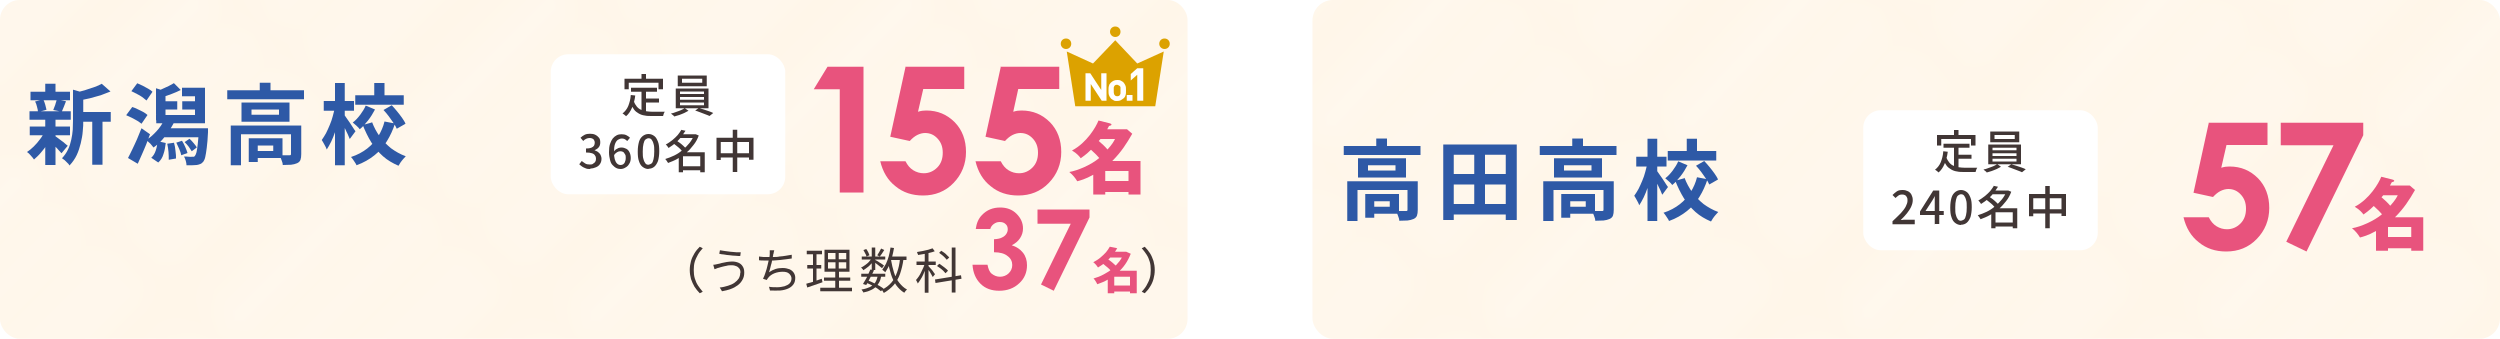 <?xml version="1.0" encoding="UTF-8"?>
<svg id="_レイヤー_2" data-name="レイヤー_2" xmlns="http://www.w3.org/2000/svg" xmlns:xlink="http://www.w3.org/1999/xlink" viewBox="0 0 100 13.55">
  <defs>
    <style>
      .cls-1, .cls-2 {
        fill: none;
      }

      .cls-3 {
        fill: #2e59a6;
      }

      .cls-4 {
        fill: #e8537d;
      }

      .cls-5 {
        fill: #dca200;
      }

      .cls-2 {
        stroke: #fff;
        stroke-width: .07px;
      }

      .cls-6 {
        fill: url(#_10_lpi_10_);
      }

      .cls-7 {
        fill: url(#_10_lpi_10_-2);
      }

      .cls-8 {
        fill: #fff6e9;
      }

      .cls-9 {
        fill: #fff;
      }

      .cls-10 {
        fill: #413635;
      }
    </style>
    <pattern id="_10_lpi_10_" data-name="10 lpi 10 %" x="0" y="0" width="7.2" height="7.2" patternTransform="translate(27000.13 22185.93) rotate(-45) scale(1.26)" patternUnits="userSpaceOnUse" viewBox="0 0 7.2 7.2">
      <g>
        <rect class="cls-1" x="0" width="7.2" height="7.2"/>
        <g>
          <line class="cls-2" x1="7.17" y1="6.84" x2="14.42" y2="6.84"/>
          <line class="cls-2" x1="7.17" y1="5.4" x2="14.42" y2="5.4"/>
          <line class="cls-2" x1="7.17" y1="3.96" x2="14.42" y2="3.96"/>
          <line class="cls-2" x1="7.17" y1="2.52" x2="14.42" y2="2.52"/>
          <line class="cls-2" x1="7.17" y1="1.08" x2="14.42" y2="1.08"/>
          <line class="cls-2" x1="7.17" y1="6.12" x2="14.42" y2="6.12"/>
          <line class="cls-2" x1="7.17" y1="4.68" x2="14.42" y2="4.68"/>
          <line class="cls-2" x1="7.17" y1="3.24" x2="14.42" y2="3.24"/>
          <line class="cls-2" x1="7.17" y1="1.8" x2="14.42" y2="1.8"/>
          <line class="cls-2" x1="7.17" y1=".36" x2="14.42" y2=".36"/>
        </g>
        <g>
          <line class="cls-2" x1="-.03" y1="6.84" x2="7.22" y2="6.84"/>
          <line class="cls-2" x1="-.03" y1="5.4" x2="7.22" y2="5.4"/>
          <line class="cls-2" x1="-.03" y1="3.96" x2="7.22" y2="3.96"/>
          <line class="cls-2" x1="-.03" y1="2.52" x2="7.22" y2="2.52"/>
          <line class="cls-2" x1="-.03" y1="1.08" x2="7.22" y2="1.08"/>
          <line class="cls-2" x1="-.03" y1="6.12" x2="7.22" y2="6.12"/>
          <line class="cls-2" x1="-.03" y1="4.68" x2="7.22" y2="4.68"/>
          <line class="cls-2" x1="-.03" y1="3.24" x2="7.22" y2="3.24"/>
          <line class="cls-2" x1="-.03" y1="1.8" x2="7.22" y2="1.8"/>
          <line class="cls-2" x1="-.03" y1=".36" x2="7.22" y2=".36"/>
        </g>
        <g>
          <line class="cls-2" x1="-7.23" y1="6.84" x2=".02" y2="6.84"/>
          <line class="cls-2" x1="-7.23" y1="5.4" x2=".02" y2="5.4"/>
          <line class="cls-2" x1="-7.23" y1="3.96" x2=".02" y2="3.96"/>
          <line class="cls-2" x1="-7.23" y1="2.52" x2=".02" y2="2.52"/>
          <line class="cls-2" x1="-7.23" y1="1.08" x2=".02" y2="1.08"/>
          <line class="cls-2" x1="-7.23" y1="6.12" x2=".02" y2="6.12"/>
          <line class="cls-2" x1="-7.23" y1="4.68" x2=".02" y2="4.68"/>
          <line class="cls-2" x1="-7.23" y1="3.24" x2=".02" y2="3.24"/>
          <line class="cls-2" x1="-7.23" y1="1.8" x2=".02" y2="1.8"/>
          <line class="cls-2" x1="-7.23" y1=".36" x2=".02" y2=".36"/>
        </g>
      </g>
    </pattern>
    <pattern id="_10_lpi_10_-2" data-name="10 lpi 10 %" patternTransform="translate(27047.46 29157.53) rotate(-47.03) scale(1.31) skewX(-4.05)" xlink:href="#_10_lpi_10_"/>
  </defs>
  <g id="_ガイド" data-name="ガイド">
    <g>
      <g>
        <g>
          <g>
            <rect class="cls-8" width="47.5" height="13.55" rx=".79" ry=".79"/>
            <rect class="cls-6" width="47.5" height="13.55" rx=".79" ry=".79"/>
          </g>
          <g>
            <path class="cls-4" d="M33.11,2.67h1.43v5.03h-.95V3.57h-1.04l.55-.9Z"/>
            <path class="cls-4" d="M36.21,2.67h2.36v.89h-1.64l-.21.91c.06-.02.11-.03.17-.04.05,0,.11-.01.16-.01.46,0,.83.16,1.14.47.3.31.45.71.45,1.19s-.17.9-.5,1.24c-.33.34-.74.5-1.22.5-.43,0-.8-.12-1.1-.37-.31-.24-.51-.58-.61-1h1.01c.08.16.18.28.31.36.13.08.27.12.42.12.21,0,.39-.08.54-.23s.22-.35.22-.59-.07-.42-.21-.57c-.14-.15-.3-.22-.5-.22-.1,0-.21.03-.31.08-.1.05-.2.13-.3.24l-.78-.17.61-2.79Z"/>
            <path class="cls-4" d="M40.01,2.67h2.36v.89h-1.64l-.2.91c.06-.02.11-.03.17-.04.05,0,.11-.01.16-.01.46,0,.83.16,1.14.47.3.31.45.71.45,1.19s-.17.9-.5,1.24c-.33.34-.74.5-1.22.5-.43,0-.8-.12-1.1-.37-.31-.24-.51-.58-.61-1h1.01c.08.16.18.28.31.36.13.08.27.12.42.12.21,0,.39-.08.54-.23s.22-.35.22-.59-.07-.42-.21-.57c-.14-.15-.3-.22-.5-.22-.1,0-.21.03-.31.08-.1.05-.2.13-.3.24l-.78-.17.61-2.79Z"/>
            <path class="cls-4" d="M43.73,6.99c-.32.18-.53.23-.64.26-.08-.13-.17-.25-.32-.37.35-.06.88-.29,1.2-.56-.07-.08-.15-.17-.33-.33-.04.04-.18.18-.41.34-.06-.08-.15-.19-.35-.31.59-.31.96-.94,1.06-1.2l.44.11s.08.02.08.05c0,.03-.03.04-.1.06-.03.05-.04.07-.07.13h.79l.21.18c-.23.4-.44.73-.8,1.09h1.13v1.34h-.48v-.1h-.93v.1h-.48v-.77ZM44.02,5.56c-.04.05-.05.06-.07.08.11.09.26.23.35.34.19-.21.25-.32.3-.42h-.59ZM45.14,7.24v-.4h-.93v.4h.93Z"/>
          </g>
        </g>
        <g>
          <g>
            <polygon class="cls-5" points="43.72 2.54 42.67 2.06 43.01 4.25 44.61 4.25 46.21 4.25 46.55 2.06 45.49 2.54 44.61 1.61 43.72 2.54"/>
            <path class="cls-5" d="M42.43,1.75c0,.11.09.21.21.21s.21-.09.21-.21-.09-.21-.21-.21-.21.09-.21.21"/>
            <path class="cls-5" d="M46.37,1.75c0,.11.09.21.21.21s.21-.09.21-.21-.09-.21-.21-.21-.21.09-.21.21"/>
            <path class="cls-5" d="M44.4,1.27c0,.11.09.21.21.21s.21-.09.21-.21-.09-.21-.21-.21-.21.09-.21.21"/>
          </g>
          <g>
            <path class="cls-9" d="M44.07,4.03l-.44-.67v.67h-.21v-1.1h.19l.44.67v-.67h.21v1.1h-.19Z"/>
            <path class="cls-9" d="M44.93,3.94s-.06.05-.1.07-.09.03-.15.03-.1,0-.14-.03-.08-.04-.11-.08c-.03-.03-.05-.07-.07-.12s-.02-.11-.02-.19,0-.14.02-.19c.01-.05.03-.08.07-.12.03-.03.07-.06.11-.08.04-.02.09-.03.15-.03s.1,0,.15.03.08.04.11.08.05.07.07.12.02.11.02.19c0,.08,0,.14-.02.19-.01.05-.04.09-.07.12ZM44.77,3.43s-.05-.04-.09-.04-.07.01-.09.03c-.02.02-.03.05-.04.08,0,.03,0,.07,0,.12,0,.06,0,.11.01.13,0,.02.02.05.04.07s.05.03.09.03.07-.01.09-.03.03-.05.04-.08c0-.03,0-.07,0-.12,0-.05,0-.09,0-.12,0-.03-.02-.05-.04-.07Z"/>
            <path class="cls-9" d="M45.07,4.03v-.23h.23v.23h-.23Z"/>
            <path class="cls-9" d="M45.49,4.03v-1.04l-.26.23v-.26s.26-.23.26-.23h.24v1.3h-.24Z"/>
          </g>
        </g>
      </g>
      <g>
        <path class="cls-3" d="M1.81,5.26l.29.11c-.06.13-.12.25-.2.38-.08.13-.17.25-.26.35-.09.11-.19.2-.28.28-.03-.04-.07-.1-.13-.16-.05-.06-.1-.11-.15-.14.09-.06.18-.13.27-.22.09-.09.18-.19.25-.29.08-.1.14-.21.19-.31ZM1.18,4.45h1.65v.34h-1.65v-.34ZM1.19,5.06h1.61v.35h-1.61v-.35ZM1.22,3.67h1.58v.34h-1.58v-.34ZM1.4,4.06l.33-.08c.03.06.06.13.08.21s.04.15.05.2l-.34.09c0-.06-.02-.13-.04-.21-.02-.08-.04-.15-.08-.22ZM1.81,3.35h.41v.47h-.41v-.47ZM1.81,4.77h.41v1.83h-.41v-1.83ZM2.19,5.43s.06.04.11.08c.05.04.1.08.16.12.06.04.11.08.15.12s.08.06.1.08l-.25.3s-.06-.07-.11-.12c-.04-.05-.09-.1-.14-.15-.05-.05-.1-.1-.15-.14-.05-.04-.09-.08-.12-.11l.23-.18ZM2.27,3.98l.37.07c-.03.08-.06.16-.09.23-.03.07-.06.14-.08.19l-.34-.07s.03-.08.05-.13c.02-.05.04-.1.05-.15.02-.05.03-.1.04-.14ZM2.93,3.59l.49.14s-.03.05-.09.06v1.03c0,.13,0,.27-.02.43-.01.15-.04.31-.08.48-.04.16-.09.32-.16.47-.07.15-.17.29-.29.42-.02-.03-.04-.07-.08-.1-.04-.04-.07-.07-.11-.11-.04-.03-.08-.06-.11-.08.1-.11.18-.22.24-.35.06-.12.1-.25.13-.39.03-.13.05-.27.06-.4,0-.13.01-.26.01-.38v-1.22ZM4.08,3.36l.34.3c-.12.05-.25.1-.39.15-.14.04-.28.08-.43.12-.15.03-.29.06-.42.09-.01-.04-.03-.1-.06-.16-.03-.06-.05-.12-.08-.16.13-.03.25-.06.38-.1.13-.04.25-.08.36-.12s.21-.08.29-.13ZM3.12,4.48h1.31v.39h-1.31v-.39ZM3.69,4.65h.41v1.94h-.41v-1.94Z"/>
        <path class="cls-3" d="M5.06,4.59l.23-.31c.07.02.14.05.22.09.08.04.15.07.22.11s.13.08.17.12l-.24.35s-.1-.08-.17-.12c-.07-.04-.14-.08-.22-.12-.08-.04-.15-.07-.22-.1ZM5.12,6.32c.05-.1.11-.21.17-.34.06-.13.13-.27.19-.41s.12-.29.18-.44l.34.24c-.05.13-.1.27-.15.4-.06.14-.11.27-.17.4-.06.13-.12.26-.17.38l-.39-.23ZM5.26,3.64l.23-.31c.07.03.14.06.22.1s.15.08.22.12c.07.04.13.08.17.12l-.24.35s-.1-.08-.16-.13c-.07-.05-.14-.09-.22-.13-.08-.04-.15-.08-.22-.11ZM6.56,4.8l.39.12c-.1.19-.22.37-.36.55-.14.18-.29.32-.45.43-.02-.03-.05-.06-.08-.1s-.07-.08-.11-.11c-.04-.04-.07-.07-.1-.09.15-.09.28-.21.41-.35s.23-.29.3-.44ZM6.32,5.65l.31.07c-.02.15-.04.3-.09.44-.04.14-.11.25-.21.34l-.28-.19c.08-.07.14-.17.18-.29.04-.12.06-.24.08-.38ZM6.24,4.6h1.56v-.75h-.52v-.34h.92v1.42h-1.95v-.34ZM6.24,3.53l.38.12v1.16h-.38v-1.28ZM6.95,3.32l.28.28c-.12.06-.24.11-.37.16-.13.05-.25.09-.35.12l-.22-.24c.07-.02.14-.05.22-.09.08-.04.16-.07.24-.11.08-.04.15-.08.2-.11ZM6.46,4.05h.63v.33h-.63v-.33ZM6.49,5.13h1.55v.36h-1.55v-.36ZM6.68,5.75l.28-.04c.03.1.05.21.06.33.02.12.02.22.02.3l-.29.05c0-.09,0-.19-.01-.31s-.03-.23-.05-.33ZM7.04,5.71l.24-.08c.05.08.09.16.13.25s.07.17.09.24l-.25.09c-.01-.07-.04-.15-.08-.25-.04-.09-.08-.18-.12-.26ZM7.29,4.05h.65v.33h-.65v-.33ZM7.92,5.13h.4s0,.07,0,.1c0,.02,0,.04,0,.06-.01.25-.03.46-.05.62-.02.16-.04.28-.06.37-.02.09-.05.15-.08.19-.04.04-.08.08-.12.09-.04.02-.09.03-.14.04-.05,0-.11.01-.18.01s-.15,0-.23,0c0-.05-.01-.11-.03-.18-.02-.07-.04-.12-.07-.17.07,0,.13,0,.19.01s.1,0,.13,0,.05,0,.07,0c.02,0,.03-.02.05-.04.02-.02.04-.07.06-.14.02-.07.03-.18.05-.33.02-.14.03-.33.04-.56v-.06ZM7.39,5.68l.19-.13c.06.05.11.11.17.18.05.06.1.12.12.17l-.2.15c-.03-.05-.07-.11-.12-.18s-.11-.13-.16-.18Z"/>
        <path class="cls-3" d="M9.09,3.61h3.07v.36h-3.07v-.36ZM9.23,5.02h2.56v.35h-2.15v1.24h-.41v-1.59ZM9.66,4.1h1.92v.77h-1.92v-.77ZM9.95,5.53h.36v.95h-.36v-.95ZM10.06,4.38v.21h1.1v-.21h-1.1ZM10.14,5.53h1.16v.79h-1.16v-.28h.79v-.22h-.79v-.28ZM10.39,3.31h.43v.47h-.43v-.47ZM11.63,5.02h.42v1.14c0,.1-.01.17-.03.23-.02.06-.07.11-.14.14-.07.03-.15.05-.24.06-.09,0-.2.01-.33.01,0-.06-.02-.13-.05-.2-.03-.08-.05-.14-.08-.19.08,0,.16,0,.24,0,.08,0,.13,0,.15,0,.03,0,.05,0,.06-.01,0,0,.01-.02.01-.04v-1.13Z"/>
        <path class="cls-3" d="M13.4,4.31l.24.08c-.03.14-.06.28-.1.43-.04.15-.08.3-.13.44-.05.14-.1.28-.16.4-.06.12-.12.23-.18.32-.02-.06-.05-.12-.09-.19s-.07-.13-.11-.19c.06-.08.11-.17.17-.27.05-.1.1-.21.15-.33.05-.12.09-.23.12-.35.03-.12.06-.24.09-.35ZM12.95,4.04h1.21v.39h-1.21v-.39ZM13.4,3.32h.39v3.29h-.39v-3.29ZM13.77,4.59s.05.07.09.13.09.13.14.2.09.14.13.2c.04.06.07.11.09.13l-.23.31c-.02-.05-.05-.12-.08-.19-.04-.07-.07-.15-.11-.23-.04-.08-.08-.15-.12-.22-.04-.07-.07-.12-.09-.17l.19-.18ZM15.38,4.86l.42.08c-.08.25-.19.49-.32.7-.13.22-.3.41-.5.57s-.44.3-.72.4c-.01-.03-.03-.07-.06-.11-.03-.04-.05-.08-.08-.12-.03-.04-.05-.07-.08-.1.25-.08.47-.2.65-.34.18-.14.33-.31.44-.49s.2-.38.25-.59ZM14.62,4.22l.38.16c-.08.15-.17.3-.28.44s-.22.26-.33.35c-.03-.04-.07-.09-.13-.14-.06-.05-.11-.1-.15-.13.11-.08.2-.18.3-.31.09-.12.17-.25.22-.37ZM14.21,3.81h1.94v.38h-1.94v-.38ZM14.88,4.88c.08.21.18.4.31.58.13.18.28.33.45.47.18.13.37.24.59.32-.03.03-.06.07-.1.11s-.07.09-.11.14c-.03.05-.06.09-.08.13-.23-.1-.44-.22-.62-.38-.18-.16-.34-.35-.47-.56-.13-.21-.24-.44-.34-.69l.36-.1ZM14.97,3.32h.41v.66h-.41v-.66ZM15.34,4.4l.33-.19c.07.07.14.16.21.24.07.09.14.17.2.26.06.09.11.16.14.24l-.35.2c-.03-.07-.07-.15-.13-.23s-.12-.18-.19-.27c-.07-.09-.14-.18-.21-.25Z"/>
      </g>
      <g>
        <path class="cls-10" d="M27.59,10.8c0-.13.02-.25.05-.36.03-.11.08-.21.14-.31.06-.1.13-.18.21-.26l.12.06c-.07.08-.14.16-.19.25s-.1.19-.13.29-.04.21-.04.33.01.23.04.33.07.2.13.29.12.17.19.25l-.12.06c-.08-.08-.15-.17-.21-.26-.06-.1-.1-.2-.14-.31-.03-.11-.05-.23-.05-.36Z"/>
        <path class="cls-10" d="M29.62,10.9c0-.05-.01-.1-.04-.15-.03-.04-.07-.08-.12-.1-.05-.02-.11-.04-.18-.04-.08,0-.15,0-.21.02-.07.01-.13.03-.18.04s-.1.03-.14.04c-.03,0-.06.02-.09.03-.03.01-.05.02-.08.03l-.05-.18s.06,0,.09-.01.06-.01.09-.02c.05-.01.1-.02.16-.04.06-.01.13-.03.2-.04.07-.01.15-.02.22-.02.09,0,.18.02.25.05.07.03.13.08.17.15.04.06.06.14.06.24,0,.11-.02.2-.07.29s-.11.16-.19.22c-.08.06-.17.11-.28.15-.11.04-.23.07-.35.09l-.09-.15c.12-.01.23-.04.33-.07.1-.03.19-.07.26-.12.07-.05.13-.11.17-.17.04-.07.06-.15.06-.23ZM28.8,10.01c.05.01.12.02.19.03.07.01.15.02.23.03.08,0,.16.02.23.02.07,0,.13,0,.18,0l-.02.15c-.05,0-.12,0-.19-.01-.07,0-.15-.01-.23-.02-.08,0-.15-.02-.23-.03-.07,0-.14-.02-.19-.03l.03-.15Z"/>
        <path class="cls-10" d="M30.36,10.26c.05,0,.11.02.18.02.07,0,.13,0,.19,0,.06,0,.13,0,.21,0s.16,0,.24-.02c.08,0,.17-.02.25-.03.08-.01.17-.03.24-.04v.15c-.07.01-.14.02-.22.03-.08.01-.16.02-.25.03s-.17.01-.25.02c-.08,0-.15,0-.22,0s-.13,0-.19,0-.12,0-.18-.01v-.15ZM30.97,10.01s-.01.05-.02.08c0,.03-.01.06-.02.08,0,.03-.01.07-.02.12,0,.05-.02.1-.03.15-.01.05-.02.11-.04.16-.01.06-.03.11-.04.16-.01.05-.03.09-.04.13.09-.06.17-.1.26-.13.09-.03.19-.04.29-.04s.19.02.27.05c.07.03.13.08.17.14.04.06.06.13.06.2,0,.1-.02.19-.07.26-.05.07-.12.13-.21.17s-.2.07-.32.08c-.12.01-.26,0-.41,0l-.04-.15c.11.02.22.02.33.02.11,0,.2-.02.29-.04.08-.03.15-.06.2-.11.05-.05.08-.12.08-.2,0-.07-.03-.13-.09-.19s-.15-.08-.26-.08-.23.02-.33.06c-.1.04-.19.1-.25.18-.01.01-.02.03-.03.04s-.02.03-.03.05l-.15-.05c.04-.07.07-.16.1-.25.03-.09.06-.18.08-.28s.04-.18.06-.26c.02-.08.03-.14.03-.19,0-.03,0-.06,0-.08,0-.02,0-.05,0-.08h.17Z"/>
        <path class="cls-10" d="M32.25,11.35c.05-.02.11-.03.18-.05.07-.02.14-.04.21-.07s.15-.05.23-.08l.03.14c-.11.04-.21.07-.32.11-.11.04-.2.07-.29.1l-.04-.15ZM32.27,10.03h.61v.14h-.61v-.14ZM32.29,10.6h.56v.14h-.56v-.14ZM32.52,10.09h.14v1.21l-.14.03v-1.24ZM32.81,11.51h1.27v.14h-1.27v-.14ZM32.96,11.1h1.05v.13h-1.05v-.13ZM32.98,9.99h1v.88h-1v-.88ZM33.12,10.12v.25h.73v-.25h-.73ZM33.12,10.49v.25h.73v-.25h-.73ZM33.42,10.05h.13v.75h.01v.76h-.15v-.76h.01v-.75Z"/>
        <path class="cls-10" d="M34.88,10.32l.1.06c-.03.05-.07.11-.12.16-.05.05-.1.11-.16.15-.06.05-.11.08-.17.12,0-.02-.02-.04-.04-.06-.02-.02-.03-.04-.05-.05.06-.02.11-.06.17-.1.05-.04.11-.08.15-.13.05-.05.08-.1.11-.15ZM34.45,10.95h.96v.12h-.96v-.12ZM35.11,11.02l.14.02c-.02.1-.04.18-.08.25-.04.07-.08.14-.14.19-.06.05-.13.1-.21.13-.08.04-.18.07-.29.09,0-.02-.01-.04-.03-.06-.01-.02-.03-.04-.04-.06.14-.02.25-.06.34-.1.09-.05.16-.11.21-.18.05-.08.08-.17.1-.28ZM34.47,10.26h.94v.12h-.94v-.12ZM34.82,10.78l.14.03c-.03.06-.06.13-.1.2-.04.07-.07.14-.11.21s-.07.12-.1.18l-.13-.04s.06-.11.1-.17c.04-.06.07-.13.1-.2.03-.07.06-.13.09-.2ZM34.54,10l.11-.04s.06.08.08.13c.02.05.04.09.05.12l-.12.05s-.02-.08-.05-.12c-.02-.05-.05-.09-.07-.13ZM34.64,11.32l.08-.1c.08.03.16.06.23.1.08.04.15.08.22.11.07.04.12.08.17.11l-.1.11s-.1-.08-.16-.12-.13-.08-.21-.12c-.07-.04-.15-.07-.22-.1ZM34.87,9.9h.14v.9h-.14v-.9ZM34.99,10.39s.04.02.08.04.07.04.11.07c.04.02.08.05.11.07.03.02.06.04.07.05l-.08.11s-.04-.04-.07-.06c-.03-.02-.06-.05-.1-.08-.04-.03-.07-.05-.1-.08-.03-.02-.06-.04-.08-.06l.07-.06ZM35.24,9.94l.13.06s-.06.09-.09.14c-.03.05-.06.08-.09.12l-.1-.05s.05-.08.08-.13.05-.09.07-.13ZM35.99,10.34l.15.02c-.03.23-.08.42-.14.6-.06.17-.15.32-.25.44-.11.12-.24.23-.4.32,0-.01-.01-.03-.02-.04-.01-.02-.02-.03-.03-.05-.01-.02-.02-.03-.03-.04.16-.07.28-.17.38-.28.1-.11.17-.25.23-.41.06-.16.1-.34.12-.55ZM35.61,9.9l.15.02c-.02.13-.05.25-.08.37-.03.12-.07.23-.12.33-.04.1-.1.19-.15.27,0,0-.02-.02-.03-.03-.01-.01-.03-.02-.05-.04-.02-.01-.03-.02-.04-.03.05-.07.1-.15.15-.24.04-.09.08-.19.11-.3.03-.11.05-.22.07-.34ZM35.64,10.39c.03.18.07.35.12.51.05.16.12.3.21.41s.19.21.31.27c-.01.01-.02.02-.04.04-.01.01-.03.03-.04.05s-.02.03-.03.04c-.13-.08-.23-.18-.32-.3-.09-.13-.16-.28-.21-.44s-.1-.35-.13-.55l.13-.02ZM35.56,10.26h.7v.14h-.7v-.14Z"/>
        <path class="cls-10" d="M37,10.51l.09.04c-.02.07-.04.14-.07.21-.03.07-.06.15-.09.22-.03.07-.07.14-.11.2-.04.06-.07.12-.11.16,0-.02-.02-.04-.03-.07-.02-.03-.03-.05-.04-.07.04-.04.07-.09.11-.14.04-.06.07-.11.1-.18s.06-.13.09-.19c.03-.07.05-.13.07-.19ZM36.66,10.46h.77v.14h-.77v-.14ZM37.3,9.93l.09.12c-.06.02-.13.05-.2.06-.08.02-.15.04-.23.05s-.16.03-.24.04c0-.02,0-.03-.02-.06,0-.02-.02-.04-.02-.06.07-.01.15-.03.23-.04.08-.02.15-.03.22-.05.07-.02.13-.04.18-.06ZM36.99,10.07h.15v1.64h-.15v-1.64ZM37.12,10.62s.03.04.06.07c.03.03.06.07.09.1.03.04.06.07.08.11.03.03.04.06.05.07l-.09.11s-.03-.05-.05-.09-.05-.08-.07-.12c-.03-.04-.05-.08-.08-.11-.02-.04-.04-.06-.06-.08l.07-.06ZM37.4,11.18l1.04-.17.02.14-1.04.17-.02-.14ZM37.48,10.64l.09-.09s.09.05.13.09c.05.03.09.07.13.1s.07.06.09.09l-.1.1s-.05-.06-.09-.1-.08-.07-.12-.1c-.04-.03-.09-.06-.13-.09ZM37.56,10.12l.09-.09s.08.05.12.08c.04.03.08.06.11.1.04.03.06.06.09.09l-.1.09s-.05-.06-.08-.09-.07-.07-.11-.1c-.04-.03-.08-.06-.12-.09ZM38.07,9.9h.15v1.8h-.15v-1.8Z"/>
        <path class="cls-4" d="M39.61,9.16h-.58c.03-.23.11-.42.25-.56.19-.2.43-.3.73-.3.26,0,.48.08.65.25s.26.36.26.59c0,.14-.04.27-.12.39s-.19.21-.33.28c.19.06.34.16.45.3.11.14.16.31.16.5,0,.28-.1.53-.31.72-.21.2-.48.3-.8.3-.31,0-.56-.09-.75-.28s-.3-.44-.32-.76h.6c.03.16.08.29.17.36s.2.12.33.12.26-.05.35-.14c.09-.09.14-.2.14-.33,0-.14-.06-.27-.19-.36-.12-.1-.3-.15-.54-.15v-.52c.15-.01.25-.03.32-.07.07-.03.13-.08.17-.14.04-.06.06-.12.06-.19,0-.09-.03-.16-.09-.21-.06-.06-.14-.08-.24-.08-.09,0-.16.03-.23.08s-.12.12-.14.2Z"/>
        <path class="cls-4" d="M41.5,8.38h2.08v.32l-1.43,2.93-.51-.25,1.19-2.43h-1.33v-.57Z"/>
        <path class="cls-4" d="M44.96,10.07h.09s.18.08.18.08c-.06.15-.13.29-.22.42-.09.13-.19.24-.31.34-.12.1-.24.19-.38.27-.14.08-.28.14-.43.19-.01-.02-.02-.05-.04-.08s-.04-.06-.05-.08c-.02-.03-.04-.05-.06-.07.14-.04.27-.09.4-.16s.25-.14.35-.23c.11-.09.2-.19.28-.29s.14-.22.19-.34v-.04ZM44.4,9.87l.29.06c-.06.1-.12.19-.2.28-.07.09-.16.18-.25.26s-.2.16-.32.23c-.01-.02-.03-.04-.05-.07-.02-.03-.04-.05-.07-.08s-.04-.04-.07-.06c.11-.06.21-.12.29-.19.08-.07.16-.14.22-.21.06-.07.11-.15.15-.22ZM44.1,10.52l.19-.17s.09.06.14.1c.05.04.1.08.14.12.05.04.08.07.11.11l-.21.19s-.06-.07-.1-.11-.09-.08-.14-.12c-.05-.04-.09-.08-.14-.11ZM44.57,10.83h.76v.24h-.76v.66h-.26v-.71l.2-.19h.06ZM44.36,10.07h.69v.23h-.69v-.23ZM44.46,11.42h.86v.24h-.86v-.24ZM45.2,10.83h.27v.9h-.27v-.9Z"/>
        <path class="cls-10" d="M46.19,10.8c0,.13-.02.25-.05.36-.03.11-.08.22-.14.31-.06.1-.13.18-.21.26l-.12-.06c.07-.08.14-.16.19-.25s.1-.19.13-.29.04-.21.04-.33-.01-.23-.04-.33-.07-.2-.13-.29-.12-.17-.19-.25l.12-.06c.08.08.15.17.21.26s.1.2.14.31c.03.11.05.23.05.36Z"/>
      </g>
      <rect class="cls-9" x="22.03" y="2.17" width="9.38" height="5.6" rx=".7" ry=".7"/>
      <g>
        <path class="cls-10" d="M25.23,3.8l.18.02c-.02.18-.07.35-.13.49-.06.14-.14.26-.24.34,0-.01-.02-.02-.04-.04s-.04-.03-.05-.04c-.02-.01-.04-.03-.05-.03.1-.08.18-.18.23-.3.05-.13.09-.27.1-.43ZM24.98,3.15h1.54v.42h-.18v-.26h-1.19v.26h-.17v-.42ZM25.35,4.04c.03.09.07.16.12.22.05.06.1.1.17.13.06.03.13.05.21.06s.16.02.25.02h.18s.08,0,.12,0c.04,0,.08,0,.11,0s.06,0,.08,0c0,.01-.02.03-.03.05,0,.02-.02.04-.02.06,0,.02-.01.04-.02.06h-.44c-.11,0-.21,0-.29-.02-.09-.01-.17-.04-.24-.08s-.14-.09-.19-.16-.1-.16-.14-.27l.14-.05ZM25.24,3.51h1.04v.16h-1.04v-.16ZM25.66,2.96h.18v.31h-.18v-.31ZM25.66,3.6h.18v.9l-.18-.02v-.88ZM25.75,3.94h.61v.16h-.61v-.16Z"/>
        <path class="cls-10" d="M27.38,4.32l.16.11s-.11.06-.17.09c-.06.03-.13.05-.2.08-.07.02-.14.04-.2.06-.01-.02-.03-.04-.06-.06-.03-.02-.05-.04-.07-.06.06-.01.13-.03.2-.06.07-.02.13-.05.19-.07.06-.03.11-.05.15-.08ZM27.03,3.54h1.31v.79h-1.31v-.79ZM27.11,3.02h1.16v.43h-1.16v-.43ZM27.2,3.66v.1h.96v-.1h-.96ZM27.2,3.88v.11h.96v-.11h-.96ZM27.2,4.1v.11h.96v-.11h-.96ZM27.28,3.15v.16h.81v-.16h-.81ZM27.8,4.43l.15-.11c.06.02.13.04.2.06.07.02.14.05.21.07.07.02.12.05.17.07l-.15.12s-.1-.05-.17-.07c-.07-.03-.14-.05-.21-.08-.07-.03-.14-.05-.2-.07Z"/>
        <path class="cls-10" d="M23.61,6.76c-.07,0-.13,0-.19-.03-.05-.02-.1-.04-.14-.07-.04-.03-.08-.06-.11-.09l.1-.13s.09.07.14.1c.05.03.11.04.18.04.05,0,.1,0,.13-.03s.07-.04.09-.08c.02-.03.03-.07.03-.12s-.01-.09-.04-.13c-.02-.04-.06-.07-.12-.09s-.14-.03-.24-.03v-.16c.09,0,.16-.01.21-.03s.09-.05.11-.08c.02-.04.03-.08.03-.12,0-.06-.02-.1-.05-.14-.04-.03-.09-.05-.15-.05-.05,0-.1.01-.14.03-.04.02-.09.05-.12.09l-.11-.13c.05-.05.11-.09.17-.12.06-.03.13-.04.21-.04s.15.01.21.04.11.07.15.12c.04.05.05.11.05.19s-.02.14-.06.19c-.04.05-.1.09-.17.12h0c.05.02.1.04.14.07s.08.07.1.11c.02.05.04.1.04.16,0,.08-.02.15-.06.21s-.09.1-.16.13c-.07.03-.14.05-.22.05Z"/>
        <path class="cls-10" d="M24.83,6.76c-.06,0-.12-.01-.18-.04s-.1-.07-.15-.12-.08-.12-.1-.21c-.02-.08-.04-.18-.04-.3,0-.13.01-.24.04-.33s.07-.17.11-.22c.05-.06.1-.1.16-.13s.12-.04.19-.04c.08,0,.14.01.2.04s.1.06.14.1l-.11.13s-.06-.05-.09-.07c-.04-.02-.08-.03-.12-.03-.06,0-.11.02-.16.05-.05.03-.09.09-.12.17-.03.08-.04.19-.04.33,0,.12.01.21.03.28.02.07.05.13.09.17s.09.06.14.06c.04,0,.08-.01.11-.03.03-.02.06-.06.07-.1.02-.04.03-.09.03-.15s0-.11-.03-.15-.04-.07-.07-.09-.07-.03-.12-.03c-.04,0-.08.01-.13.04-.05.03-.09.07-.13.13v-.15s.05-.07.08-.09c.03-.02.07-.04.11-.06.04-.01.07-.02.11-.02.08,0,.14.02.2.05.06.03.1.08.13.14.03.06.05.14.05.23,0,.09-.02.17-.06.23-.04.07-.09.12-.15.15-.06.04-.13.06-.2.06Z"/>
        <path class="cls-10" d="M25.94,6.76c-.09,0-.16-.03-.23-.08-.07-.05-.12-.13-.15-.23-.04-.1-.05-.23-.05-.39s.02-.28.05-.39.09-.18.15-.23c.07-.05.14-.08.23-.08s.16.03.23.08.11.13.15.23c.04.1.05.23.05.38s-.02.28-.05.39c-.04.1-.09.18-.15.23s-.14.08-.23.08ZM25.94,6.59s.08-.02.12-.05.06-.09.08-.17c.02-.08.03-.18.03-.31s0-.23-.03-.31c-.02-.08-.05-.13-.08-.17s-.08-.05-.12-.05-.08.02-.12.05-.06.09-.08.17c-.02.08-.03.18-.03.31s0,.23.03.31c.02.08.05.13.08.17s.08.05.12.05Z"/>
        <path class="cls-10" d="M27.77,5.37h.06s.12.05.12.05c-.05.14-.12.27-.21.38-.09.12-.18.22-.29.31-.11.09-.23.17-.35.24-.12.07-.25.12-.38.17,0-.02-.02-.03-.03-.05-.01-.02-.02-.04-.04-.06s-.02-.03-.04-.05c.12-.04.24-.08.36-.14.12-.06.23-.13.33-.22.1-.08.2-.18.28-.28.08-.1.14-.21.19-.33v-.03ZM27.23,5.19l.19.04c-.05.08-.11.16-.17.25-.07.08-.14.16-.22.23s-.18.14-.29.21c0-.01-.02-.03-.03-.05s-.03-.03-.04-.05-.03-.03-.04-.04c.1-.05.19-.12.27-.18.08-.07.15-.13.21-.2.06-.07.1-.14.14-.2ZM26.93,5.73l.13-.11s.09.07.14.1c.05.04.1.08.14.12.04.04.08.08.11.11l-.14.12s-.06-.07-.1-.11c-.04-.04-.09-.08-.14-.12-.05-.04-.1-.08-.14-.11ZM27.32,6.09h.78v.16h-.78v.64h-.17v-.66l.13-.13h.04ZM27.16,5.37h.66v.15h-.66v-.15ZM27.24,6.65h.85v.16h-.85v-.16ZM28.01,6.09h.18v.8h-.18v-.8Z"/>
        <path class="cls-10" d="M28.66,5.51h1.48v.88h-.18v-.71h-1.13v.72h-.17v-.89ZM28.75,6.13h1.32v.17h-1.32v-.17ZM29.31,5.19h.18v1.69h-.18v-1.69Z"/>
      </g>
    </g>
    <g>
      <g>
        <g>
          <rect class="cls-8" x="52.5" width="47.5" height="13.55" rx=".82" ry=".82"/>
          <rect class="cls-7" x="52.5" width="47.5" height="13.55" rx=".82" ry=".82"/>
        </g>
        <g>
          <path class="cls-4" d="M88.34,4.91h2.36v.89h-1.64l-.21.91c.06-.02.11-.03.17-.04.05,0,.11-.01.16-.01.46,0,.83.16,1.14.47.3.31.45.71.45,1.19s-.17.9-.5,1.24c-.33.34-.74.5-1.22.5-.43,0-.8-.12-1.1-.37-.31-.24-.51-.58-.61-1h1.01c.08.16.18.28.31.36.13.08.27.12.42.12.21,0,.39-.08.54-.23s.22-.35.22-.59-.07-.42-.21-.57c-.14-.15-.3-.22-.5-.22-.1,0-.21.03-.31.08-.1.05-.2.13-.3.24l-.78-.17.61-2.79Z"/>
          <path class="cls-4" d="M91.23,4.91h3.3v.5l-2.27,4.65-.81-.39,1.89-3.86h-2.11v-.9Z"/>
          <path class="cls-4" d="M95.04,9.24c-.32.18-.53.23-.64.26-.08-.13-.17-.25-.32-.37.35-.06.88-.29,1.2-.56-.07-.08-.15-.17-.33-.33-.04.04-.18.18-.41.34-.06-.08-.15-.19-.35-.31.59-.31.96-.94,1.06-1.2l.44.11s.08.02.08.05c0,.03-.03.04-.1.06-.03.05-.04.07-.07.13h.79l.21.18c-.23.4-.44.73-.8,1.09h1.13v1.34h-.48v-.1h-.93v.1h-.48v-.77ZM95.33,7.81c-.04.05-.05.06-.07.08.11.09.26.23.35.34.19-.21.25-.32.3-.42h-.59ZM96.45,9.48v-.4h-.93v.4h.93Z"/>
        </g>
      </g>
      <g>
        <path class="cls-3" d="M53.75,5.84h3.07v.36h-3.07v-.36ZM53.89,7.25h2.56v.35h-2.15v1.24h-.41v-1.59ZM54.32,6.33h1.92v.77h-1.92v-.77ZM54.61,7.76h.36v.95h-.36v-.95ZM54.72,6.61v.21h1.1v-.21h-1.1ZM54.8,7.76h1.16v.79h-1.16v-.28h.79v-.22h-.79v-.28ZM55.05,5.54h.43v.47h-.43v-.47ZM56.29,7.25h.42v1.14c0,.1-.01.17-.03.23-.02.06-.07.11-.14.14-.07.03-.15.05-.24.06-.09,0-.2.01-.33.01,0-.06-.02-.13-.05-.2-.03-.08-.05-.14-.08-.19.08,0,.16,0,.24,0,.08,0,.13,0,.15,0,.03,0,.05,0,.06-.01,0,0,.01-.02.01-.04v-1.13Z"/>
        <path class="cls-3" d="M57.74,5.78h2.93v3.02h-.44v-2.61h-2.08v2.61h-.42v-3.02ZM57.98,6.96h2.46v.42h-2.46v-.42ZM57.98,8.16h2.45v.42h-2.45v-.42ZM58.97,5.97h.43v2.41h-.43v-2.41Z"/>
        <path class="cls-3" d="M61.59,5.84h3.07v.36h-3.07v-.36ZM61.73,7.25h2.56v.35h-2.15v1.24h-.41v-1.59ZM62.16,6.33h1.92v.77h-1.92v-.77ZM62.45,7.76h.36v.95h-.36v-.95ZM62.56,6.61v.21h1.1v-.21h-1.1ZM62.64,7.76h1.16v.79h-1.16v-.28h.79v-.22h-.79v-.28ZM62.89,5.54h.43v.47h-.43v-.47ZM64.13,7.25h.42v1.14c0,.1-.01.17-.03.23-.02.06-.07.11-.14.14-.07.03-.15.05-.24.06-.09,0-.2.01-.33.01,0-.06-.02-.13-.05-.2-.03-.08-.05-.14-.08-.19.08,0,.16,0,.24,0,.08,0,.13,0,.15,0,.03,0,.05,0,.06-.01,0,0,.01-.02.01-.04v-1.13Z"/>
        <path class="cls-3" d="M65.9,6.54l.24.08c-.03.14-.06.28-.1.43-.04.15-.08.3-.13.44-.05.14-.1.28-.16.4-.06.12-.12.23-.18.32-.02-.06-.05-.12-.09-.19s-.07-.13-.11-.19c.06-.08.11-.17.17-.27.05-.1.1-.21.15-.33.05-.12.09-.23.12-.35.03-.12.06-.24.09-.35ZM65.45,6.27h1.21v.39h-1.21v-.39ZM65.9,5.55h.39v3.29h-.39v-3.29ZM66.27,6.82s.05.07.09.13.09.13.14.2.09.14.13.2c.04.06.07.11.09.13l-.23.31c-.02-.05-.05-.12-.08-.19-.04-.07-.07-.15-.11-.23-.04-.08-.08-.15-.12-.22-.04-.07-.07-.12-.09-.17l.19-.18ZM67.88,7.09l.42.08c-.08.25-.19.49-.32.7-.13.22-.3.41-.5.57s-.44.3-.72.4c-.01-.03-.03-.07-.06-.11-.03-.04-.05-.08-.08-.12-.03-.04-.05-.07-.08-.1.25-.08.47-.2.65-.34.18-.14.33-.31.44-.49s.2-.38.25-.59ZM67.12,6.45l.38.16c-.08.15-.17.3-.28.44s-.22.26-.33.35c-.03-.04-.07-.09-.13-.14-.06-.05-.11-.1-.15-.13.11-.08.2-.18.3-.31.09-.12.17-.25.22-.37ZM66.71,6.04h1.94v.38h-1.94v-.38ZM67.38,7.11c.08.21.18.4.31.58.13.18.28.33.45.47.18.13.37.24.59.32-.03.03-.06.07-.1.11s-.07.09-.11.14c-.03.05-.06.09-.08.13-.23-.1-.44-.22-.62-.38-.18-.16-.34-.35-.47-.56-.13-.21-.24-.44-.34-.69l.36-.1ZM67.47,5.55h.41v.66h-.41v-.66ZM67.84,6.63l.33-.19c.07.07.14.16.21.24.07.09.14.17.2.26.06.09.11.16.14.24l-.35.2c-.03-.07-.07-.15-.13-.23s-.12-.18-.19-.27c-.07-.09-.14-.18-.21-.25Z"/>
      </g>
      <g>
        <rect class="cls-9" x="74.53" y="4.41" width="9.38" height="5.6" rx=".7" ry=".7"/>
        <g>
          <path class="cls-10" d="M77.73,6.05l.18.02c-.02.18-.07.35-.13.49-.06.14-.14.26-.24.34,0-.01-.02-.02-.04-.04s-.04-.03-.05-.04c-.02-.01-.04-.03-.05-.03.1-.08.18-.18.23-.3.05-.13.09-.27.1-.43ZM77.48,5.4h1.54v.42h-.18v-.26h-1.19v.26h-.17v-.42ZM77.85,6.28c.03.09.07.16.12.22.05.06.1.1.17.13.06.03.13.05.21.06s.16.02.25.02h.18s.08,0,.12,0c.04,0,.08,0,.11,0s.06,0,.08,0c0,.01-.02.03-.03.05,0,.02-.02.04-.02.06,0,.02-.01.04-.02.06h-.44c-.11,0-.21,0-.29-.02-.09-.01-.17-.04-.24-.08s-.14-.09-.19-.16-.1-.16-.14-.27l.14-.05ZM77.74,5.75h1.04v.16h-1.04v-.16ZM78.16,5.2h.18v.31h-.18v-.31ZM78.16,5.84h.18v.9l-.18-.02v-.88ZM78.25,6.19h.61v.16h-.61v-.16Z"/>
          <path class="cls-10" d="M79.88,6.56l.16.11s-.11.06-.17.09c-.06.03-.13.05-.2.08-.07.02-.14.04-.2.06-.01-.02-.03-.04-.06-.06-.03-.02-.05-.04-.07-.06.06-.01.13-.03.2-.06.07-.02.13-.05.19-.07.06-.03.11-.05.15-.08ZM79.53,5.78h1.31v.79h-1.31v-.79ZM79.61,5.26h1.16v.43h-1.16v-.43ZM79.7,5.91v.1h.96v-.1h-.96ZM79.7,6.13v.11h.96v-.11h-.96ZM79.7,6.35v.11h.96v-.11h-.96ZM79.78,5.4v.16h.81v-.16h-.81ZM80.3,6.68l.15-.11c.06.02.13.04.2.06s.14.05.21.07c.07.02.12.05.17.07l-.15.12s-.1-.05-.17-.07c-.07-.03-.14-.05-.21-.08-.07-.03-.14-.05-.2-.07Z"/>
          <path class="cls-10" d="M75.7,8.97v-.12c.13-.12.24-.23.33-.32.09-.1.16-.19.2-.27.04-.08.07-.16.07-.23,0-.05,0-.09-.02-.13-.02-.04-.04-.07-.07-.09-.03-.02-.08-.03-.13-.03s-.1.01-.14.04c-.04.03-.08.06-.12.1l-.12-.12c.06-.06.12-.11.18-.15.06-.04.14-.05.23-.05.08,0,.15.02.21.05.06.03.11.08.14.14.03.06.05.13.05.21,0,.09-.02.17-.06.26s-.1.18-.17.27c-.07.09-.16.18-.25.27.04,0,.07,0,.11-.01.04,0,.07,0,.11,0h.34v.18h-.87Z"/>
          <path class="cls-10" d="M77.39,8.97v-.87s0-.08,0-.13c0-.05,0-.09,0-.13h0s-.03.07-.05.1-.04.07-.06.1l-.26.4h.73v.16h-.95v-.14l.53-.84h.24v1.34h-.2Z"/>
          <path class="cls-10" d="M78.44,9c-.09,0-.16-.03-.23-.08-.07-.05-.12-.13-.15-.23-.04-.1-.05-.23-.05-.39s.02-.28.05-.39.09-.18.15-.23c.07-.05.14-.08.23-.08s.16.03.23.08.11.13.15.23c.04.1.05.23.05.38s-.02.28-.05.39c-.04.1-.09.18-.15.23s-.14.08-.23.08ZM78.44,8.83s.08-.02.12-.05.06-.09.08-.17c.02-.08.03-.18.03-.31s0-.23-.03-.31c-.02-.08-.05-.13-.08-.17s-.08-.05-.12-.05-.08.02-.12.05-.06.09-.08.17c-.02.08-.03.18-.03.31s0,.23.03.31c.02.08.05.13.08.17s.08.05.12.05Z"/>
          <path class="cls-10" d="M80.27,7.62h.06s.12.05.12.05c-.05.14-.12.27-.21.38s-.18.22-.29.31c-.11.09-.23.17-.35.24-.12.07-.25.12-.38.17,0-.02-.02-.03-.03-.05-.01-.02-.02-.04-.04-.06s-.02-.03-.04-.05c.12-.04.24-.08.36-.14.12-.06.23-.13.33-.22.1-.08.2-.18.28-.28.08-.1.14-.21.19-.33v-.03ZM79.73,7.43l.19.04c-.05.08-.11.16-.17.25-.07.08-.14.16-.22.23s-.18.14-.29.21c0-.01-.02-.03-.03-.05s-.03-.03-.04-.05-.03-.03-.04-.04c.1-.05.19-.12.27-.18.08-.07.15-.13.21-.2.06-.07.1-.14.14-.2ZM79.43,7.97l.13-.11s.09.07.14.1c.05.04.1.08.14.12.04.04.08.08.11.11l-.14.12s-.06-.07-.1-.11c-.04-.04-.09-.08-.14-.12-.05-.04-.1-.08-.14-.11ZM79.82,8.33h.78v.16h-.78v.64h-.17v-.66l.13-.13h.04ZM79.66,7.62h.66v.15h-.66v-.15ZM79.74,8.9h.85v.16h-.85v-.16ZM80.51,8.33h.18v.8h-.18v-.8Z"/>
          <path class="cls-10" d="M81.16,7.76h1.48v.88h-.18v-.71h-1.13v.72h-.17v-.89ZM81.25,8.37h1.32v.17h-1.32v-.17ZM81.81,7.44h.18v1.69h-.18v-1.69Z"/>
        </g>
      </g>
    </g>
  </g>
</svg>